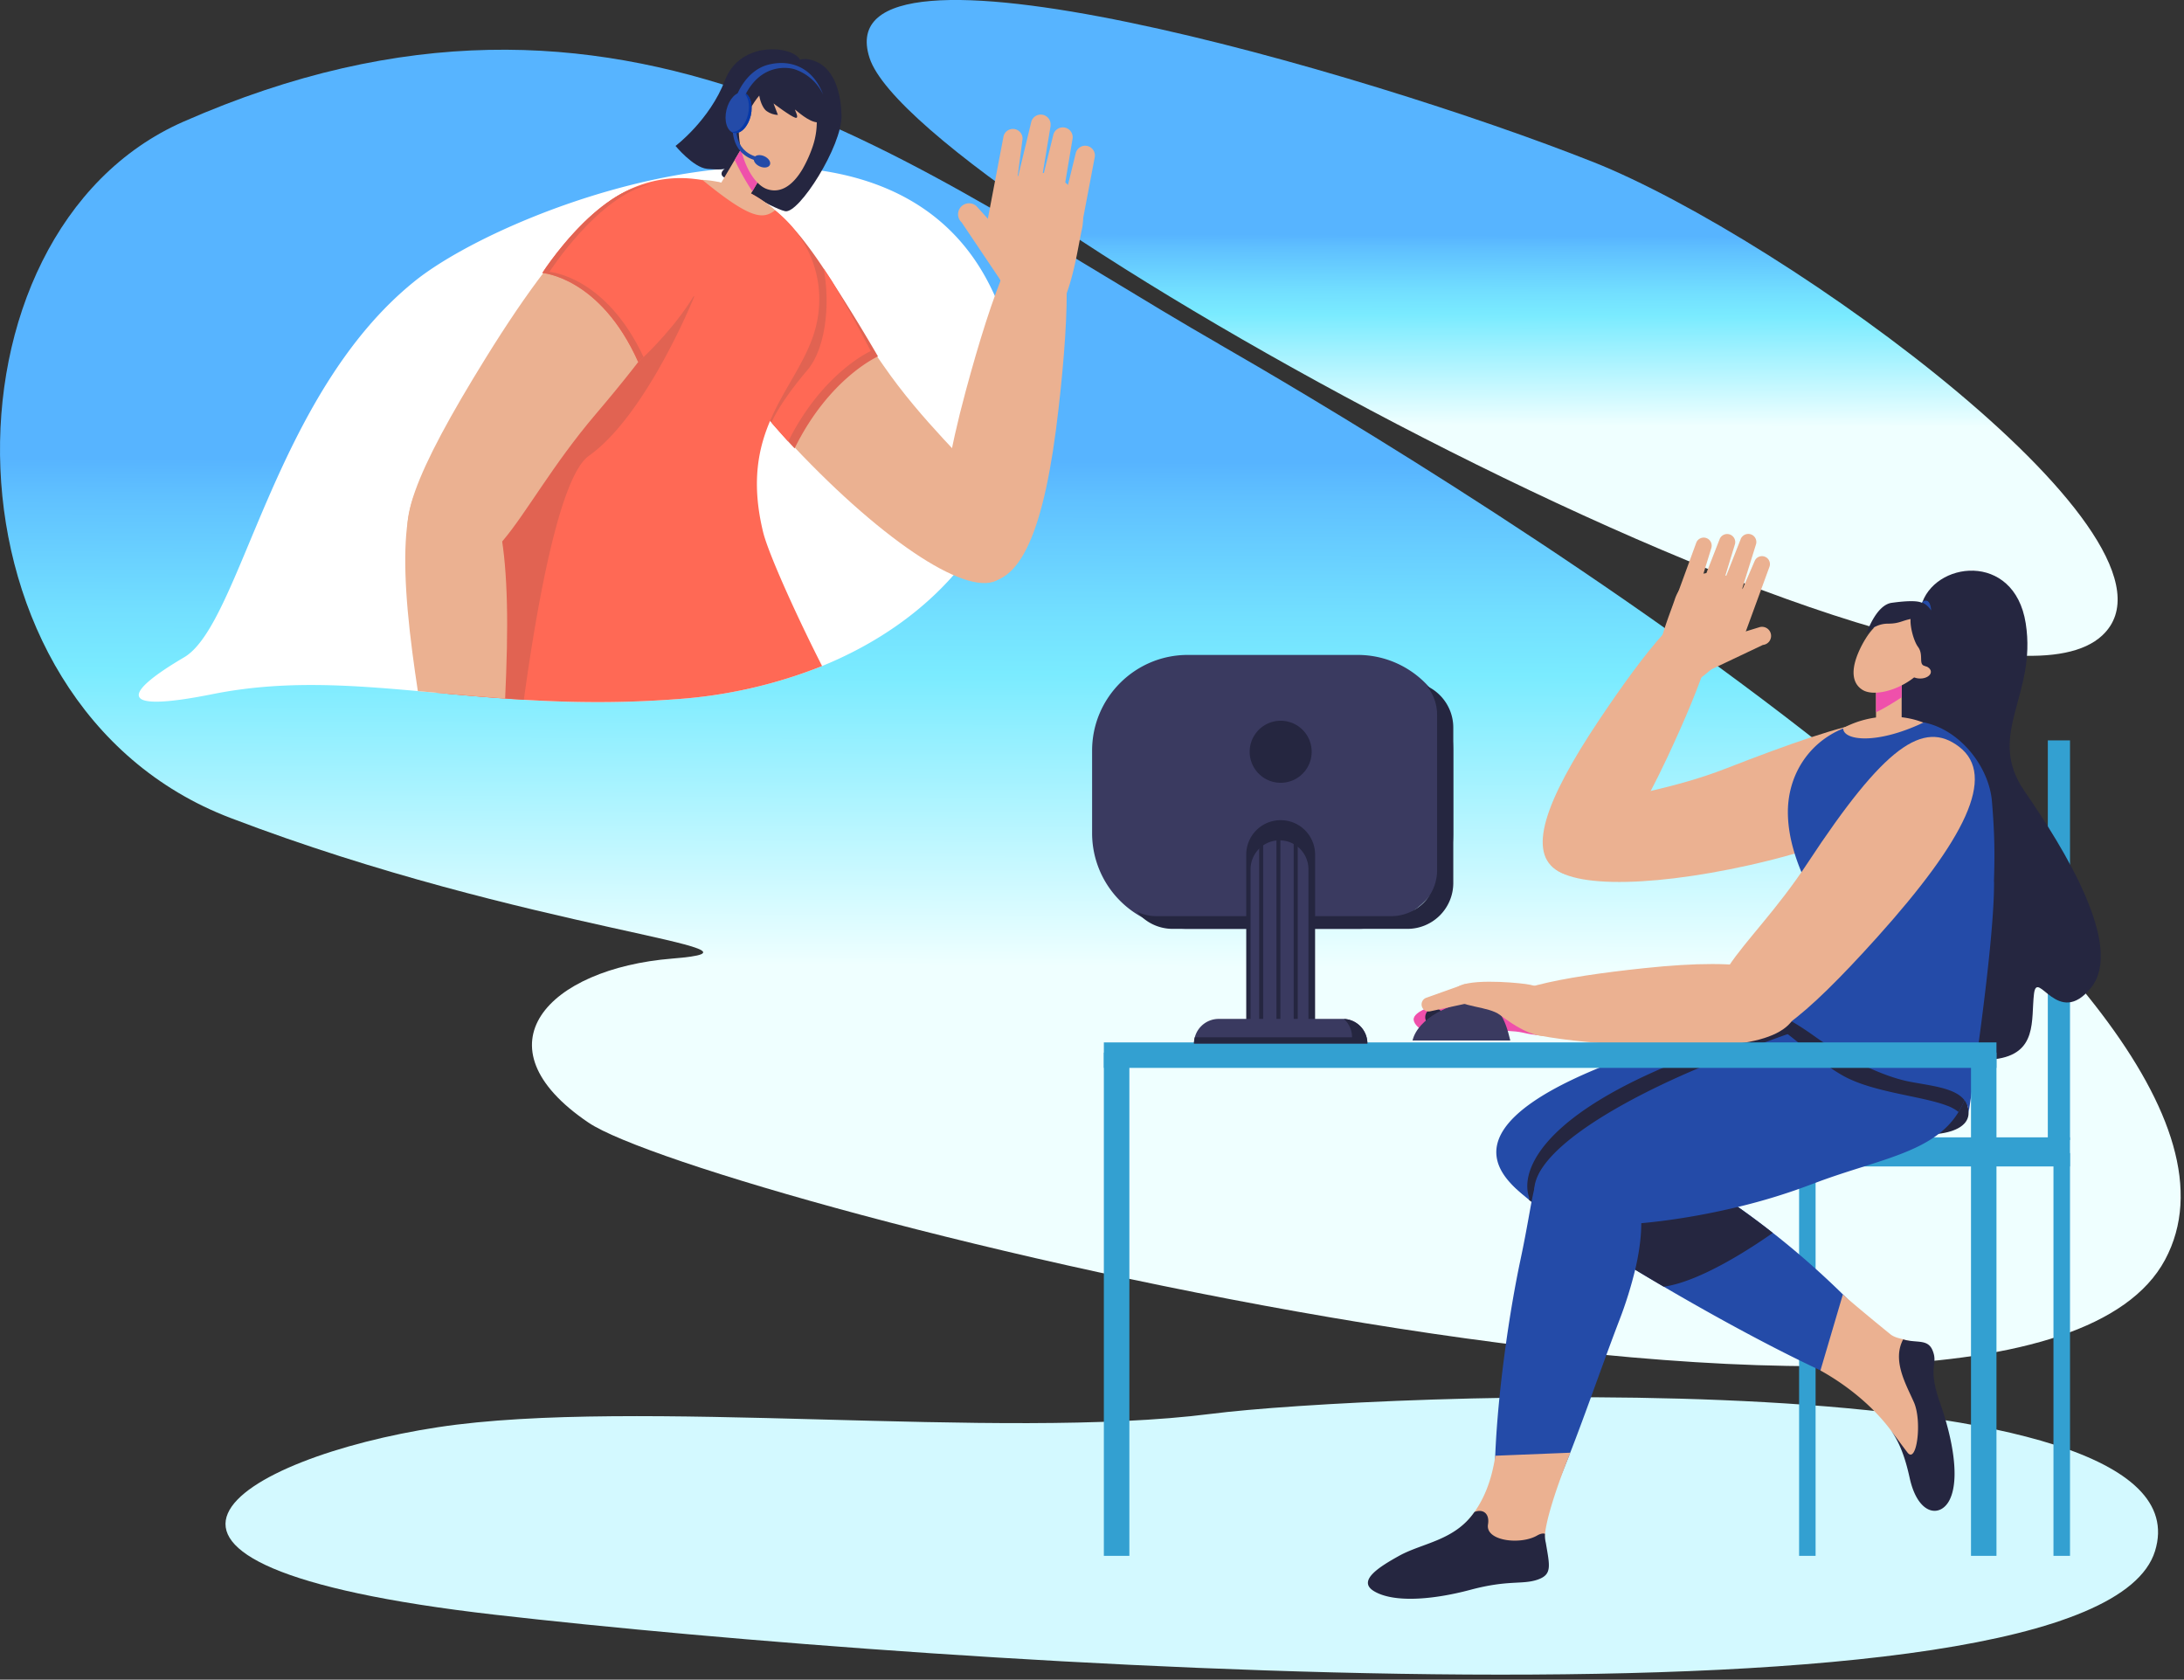 <svg width="433" height="333" fill="none" xmlns="http://www.w3.org/2000/svg"><rect width="100%" height="100%" fill="#333333" stroke="none"/><path fill-rule="evenodd" clip-rule="evenodd" d="M240.1 280.3c-42.13 5.37-114.14-3.32-153.29 2.65-39.15 5.97-75.66 27.2 11.29 37.17 86.94 9.95 317.2 25.88 329.15-12.6 11.94-38.49-155.96-31.2-187.14-27.22z" fill="#D3F9FF"/><path fill-rule="evenodd" clip-rule="evenodd" d="M241.76 68.25C181.28 33.5 123.97-14.38 36.37 24.12c-50.1 22.01-49.77 115.48 9.3 138.03 59.06 22.56 112.16 25.9 87.6 27.89-24.58 1.99-39.16 17.25-16.6 32.52 22.57 15.26 283.37 81.63 312.57 27.2 29.2-54.41-156.29-163.59-187.48-181.5z" fill="url(#paint0_linear)"/><path fill-rule="evenodd" clip-rule="evenodd" d="M315.76 32.08C271.05 14.35 163.12-17.04 172.4 11.5c9.3 28.54 215.86 141.1 244.39 114.48 19.9-18.58-62.55-78.64-101.04-93.91z" fill="url(#paint1_linear)"/><path fill-rule="evenodd" clip-rule="evenodd" d="M410.4 228.6v79.85h-3.28V228.6h3.28z" fill="#33A0D1"/><path d="M359.96 228.6h-3.27v79.85h3.27V228.6z" fill="#33A0D1"/><path d="M410.4 225.48h-53.71v5.77h53.7v-5.77z" fill="#33A0D1"/><path fill-rule="evenodd" clip-rule="evenodd" d="M410.4 146.78v79.23H406v-79.23h4.4z" fill="#33A0D1"/><path fill-rule="evenodd" clip-rule="evenodd" d="M348.9 200.63s5.05-1.95 11.22 2.47c6.18 4.42 14.3 8.53 19.67 9.57 5.35 1.04 10.4 3.2 10.5 7.92.1 4.73-9.79 5.66-19.46 2.47-9.68-3.19-27.08-16.36-21.93-22.43z" fill="#252640"/><path fill-rule="evenodd" clip-rule="evenodd" d="M346.97 171.49c-21.47 4.8-37.97 4.41-39.92-.87-4.73-12.78 14.6-10.27 35.1-18.25 25.8-10.03 38.52-13.53 41.14-4.93 2.73 8.99-10.8 18.33-36.32 24.05z" fill="#EBB191"/><path fill-rule="evenodd" clip-rule="evenodd" d="M317.07 142.69c9.26-13.84 17.85-24.54 21.56-22.45 3.71 2.1-1.05 14.96-8.12 30.03-8.9 18.95-15.63 25.8-21.56 22.45-6.2-3.5-2.88-13.59 8.12-30.03z" fill="#EBB191"/><path fill-rule="evenodd" clip-rule="evenodd" d="M341.65 113.93a7.64 7.64 0 00-9.6 4.88c-1.3 4-7.14 16.94-.16 17.8 4.18.52 13.35-9.09 14.65-13.08a7.63 7.63 0 00-4.89-9.6z" fill="#EBB191"/><path fill-rule="evenodd" clip-rule="evenodd" d="M336.29 107.62l-4.79 13.1 4.59-1.68 3.2-10.4c.25-.83-.2-1.71-1.02-1.98a1.58 1.58 0 00-1.98.96zM340.91 106.95l-4.03 10.33 3.8 1.39 3.26-10.67a1.6 1.6 0 00-3.03-1.05z" fill="#EBB191"/><path fill-rule="evenodd" clip-rule="evenodd" d="M345.12 106.86l-4.25 10.78 3.9 1.12 3.37-10.83a1.6 1.6 0 00-1.03-2c-.8-.26-1.67.15-2 .93z" fill="#EBB191"/><path fill-rule="evenodd" clip-rule="evenodd" d="M347.87 111.24l-4.65 10.77 2.2 5.1 5.37-14.68a1.57 1.57 0 00-2.92-1.19z" fill="#EBB191"/><path fill-rule="evenodd" clip-rule="evenodd" d="M348.77 124.36l-10.32 3.17-.6 5.86 11.66-5.53a1.8 1.8 0 10-.74-3.5zM345.2 123.4s-4.22-.55-7.64 4.43l7.64-4.43zM336.42 116.9s2.72 3.26.34 8.82l-.34-8.83z" fill="#EBB191"/><path fill-rule="evenodd" clip-rule="evenodd" d="M380.89 120.14c2.33-8.84 18.46-10.97 20.73 3.43 2.27 14.4-8.03 22.02-.2 33.34 7.82 11.31 19.76 30.67 13.17 38.88-6.59 8.23-10.7-3.9-11.33 1.24-.62 5.15.82 11.94-7.82 12.96-8.65 1.03-29.86-32.51-23.88-59.88 5.97-27.36 9.33-29.97 9.33-29.97z" fill="#252640"/><path fill-rule="evenodd" clip-rule="evenodd" d="M385.97 219.18c-4.06 3.17-10.44 5.09-18.18 6.85l-.87.2c-2.98.66-6.16 1.3-9.48 2-8.48 1.76-15.27 3.81-22.69 5.26-1.06.21-2.13.4-3.23.58-8.24 1.36-19.97 5.74-26.97 3.86a9.3 9.3 0 01-1.38-.49l-.39-.18a7.21 7.21 0 01-1.32-.85l-.85-.73c-9.3-8.46-.77-15.93 10.96-21.56 11.95-5.74 27.2-9.57 30.32-10.61.63-.22 1.25-.41 1.85-.6 1.64-.51 3.2-.97 4.72-1.37 4.06-1.09 7.72-1.87 11.3-2.73 1.15-.28 2.28-.57 3.41-.87 3.2-.89 6.44-1.58 9.73-2.08 8.32-1.2 14.37-.08 16.21 5.07a32.35 32.35 0 011.01 3.34c1.76 7.08.03 11.65-4.15 14.91z" fill="#244BA8"/><path fill-rule="evenodd" clip-rule="evenodd" d="M378.17 275.2c-.04.44-.2.88-.46 1.25-1.2 1.63-7.85-.6-16.78-4.77-9.08-4.22-20.53-10.42-31.08-16.6-10.18-5.96-19.53-11.9-25.1-16a56.1 56.1 0 01-2-1.54c-.84-.7-1.55-1.3-2.12-1.88-4.68-4.63-1.09-5.77 3.96-5.71 4.04.03 9.03.8 11.42 1.13 9.16 1.2 12.43-.3 18.75 2.4 3.09 1.31 6.92 3.62 12.51 7.74a166.83 166.83 0 0118.47 15.76c4.86 4.84 8.77 9.46 10.83 13.11 1.16 2.06 1.74 3.8 1.6 5.1z" fill="#244BA8"/><path fill-rule="evenodd" clip-rule="evenodd" d="M382.69 268.3c1.23 2.94-1.46 2.67 1.14 10.03 2.6 7.35 4.13 14.4 2.12 18.41-1.8 3.61-5.25 2.96-6.88-4.55a23.02 23.02 0 00-4.22-8.67c-3.36-4.5-8.31-8.7-13.93-11.82l4.44-15.05s2.76 2.45 9.39 7.84c.83.67 1.8.81 2.57 1.03 2.67.8 4.41.48 5.37 2.77z" fill="#EBB191"/><path fill-rule="evenodd" clip-rule="evenodd" d="M383.14 267.69c1.23 2.95-1.1 3.1 1.5 10.46 2.6 7.36 3.9 15.18 1.89 19.2-1.8 3.6-6.3 3.11-7.93-4.4-.64-2.88-1.65-6.6-3.76-9.42.99 1.26 2 2.7 3.34 4.44 1.84 2.36 2.93-6.19 1.28-9.96-1.54-3.51-4.38-8.27-2.14-12.47 2.67.78 4.86-.15 5.82 2.15zM385.97 219.18c-4.06 3.17-10.44 5.09-18.18 6.85l-.87.2c-2.98.66-6.16 1.3-9.48 2-8.48 1.76-15.27 3.81-22.69 5.26 2.56 1.09 5.63 2.86 9.8 5.79a155.8 155.8 0 016.92 5.15c-3.94 2.77-14.27 9.64-21.62 10.66-7.96-4.66-15.4-9.3-20.94-13.07a122.1 122.1 0 01-3.82-2.68l-.35-.25-1.6-1.21a.75.75 0 00.04-.44c-.66-1.85-.56-4.42 1.1-7.48 3.9-7.2 16.47-17.07 48.33-26.26 1.53-.44 3.1-.88 4.72-1.32l2.43-3.57c1.15-.28 2.28-.56 3.42-.87 3.2-.88 6.44-1.57 9.72-2.07 8.33-1.2 14.38-.08 16.22 5.07a34 34 0 011 3.34c1.76 7.07.03 11.64-4.15 14.9z" fill="#252640"/><path d="M377.02 127.3h-5.08v21.82h5.08v-21.81z" fill="#EBB191"/><path fill-rule="evenodd" clip-rule="evenodd" d="M393.67 161.81c-2.77-13.27-9.13-19.75-19.05-19.75a19.78 19.78 0 00-19.77 19.75c0 2.39 2.57 9.87 3.46 11.16 1.64 3.3 3.07 6.7 4.3 10.17 1.98 5.75.15 11.4-.84 13.78a15.53 15.53 0 0017.42 22.64 15.54 15.54 0 0011.5-12.65c1.82-7.64 6.1-30.22 2.98-45.1z" fill="#EBB191"/><path fill-rule="evenodd" clip-rule="evenodd" d="M388.3 220.45c-4.84 8-15.72 9.33-27.97 13.9l-.81.3a119 119 0 01-14.97 4.63 140.35 140.35 0 01-12.81 2.47l-.71.1c-9.33 1.3-17.54 1.39-22.12.18-2-.53-3.32-1.32-3.73-2.37l-.1-.3c-.03-.18.02-.4-.08-.56a5.71 5.71 0 01-.43-.86c-.98-2.4-.02-5.09 2.3-7.88 5.95-7.14 20.9-14.95 35.58-20.59l1.65-.63c3.4-1.3 6.87-2.61 10.32-3.83 10.64-3.73 20.99-6.6 27.94-5.95 3.39.32 5.96 1.46 7.37 3.75.33.54.6 1.12.77 1.73.24.82.38 1.66.42 2.51.3 5.94-.68 10.2-2.61 13.4z" fill="#244BA8"/><path fill-rule="evenodd" clip-rule="evenodd" d="M301.46 249.7c2.72-12.77 2.45-17.5 5.84-19.33 2.11-1.14 7.73-1.46 10-.98 4.93 1.05 10.54 6.37 6.97 21.98a80.09 80.09 0 01-3.33 10.66c-7.55 19.75-15.54 46-21.46 44.74-5.93-1.25-2.41-36.4 1.98-57.07z" fill="#244BA8"/><path fill-rule="evenodd" clip-rule="evenodd" d="M306.3 305.82c.76 4.65.94 6.11-2.1 7.12-3.04 1-5.21-.58-12.75 1.44s-14.7 3-18.54.7c-3.46-2.08 1.29-4.4 5.07-6.51 4.65-2.58 10.39-3.1 14.36-8.82 1.77-2.56 3.33-5.88 4.13-11.15l14.87-.6s-4.42 10.7-5.03 16.08a7.04 7.04 0 00-.02 1.74z" fill="#EBB191"/><path fill-rule="evenodd" clip-rule="evenodd" d="M304.75 313.2c-3.04 1-5.7-.03-13.25 1.99-7.54 2.01-15.23 2.58-19.08.27-3.46-2.08 1.17-4.9 4.94-7 4.64-2.58 11-3 14.97-8.71 1.68-.67 3.04.3 2.68 2.47-.55 3.3 6.46 4.11 9.74 2.2.64-.37 1.15-.47 1.55-.34-.03.6.03 1.2.17 1.77.78 4.65 1.32 6.34-1.72 7.35zM388.3 220.45a8.2 8.2 0 00-2.33-1.27c-5-1.9-14.5-2.6-20.39-5.82-4.1-2.25-7.64-5.67-11.16-8.35-.6-.47-1.2-.9-1.8-1.3a17.87 17.87 0 00-4.16-2.16c4.06-1.1 7.72-1.87 11.3-2.74 1.15-.28 2.28-.56 3.42-.87 3.2-.88 6.44-1.57 9.72-2.07 8.33-1.2 14.38-.08 16.22 5.07a34 34 0 01.6 1.86c.34.54.6 1.12.78 1.73.24.82.38 1.67.42 2.52.3 5.94-.68 10.2-2.61 13.4z" fill="#252640"/><path fill-rule="evenodd" clip-rule="evenodd" d="M377.02 131.32v6.92c-1.4.92-3.49 2.24-5.07 2.95v-9.87h5.07z" fill="#EF50AB"/><path fill-rule="evenodd" clip-rule="evenodd" d="M395.32 174.81c.16-5.45.17-9.16-.4-15.95-.56-6.79-6.28-14.2-13.51-15.64-9.53 4.52-15.93 3.53-15.98 1.2-6.95 2.82-11.13 9.48-10.96 17.02.2 9.67 6.38 18.15 7.72 22.01l.02.06c1.34 3.93.14 8.27-2.88 11.12a28.4 28.4 0 01-9.84 5.83c1.49-.36 5.25 1.4 10.2 4.94 6.17 4.42 13.58 8.02 18.94 9.05 5.35 1.03 11.57 1.4 11.67 6.14 0 0 5.14-33.03 5.04-45.79l-.02.01z" fill="#244BA8"/><path fill-rule="evenodd" clip-rule="evenodd" d="M381.92 131.62c-2.66 4.35-9.79 6.9-12.64 5.16-2.02-1.24-2.2-3.66-1.19-6.5.1-.3.22-.58.34-.88.42-.98.91-1.93 1.48-2.83a12.45 12.45 0 013.4-3.64c2.37-1.63 5.03-2.06 6.87-.93 2.85 1.75 4.4 5.28 1.74 9.62z" fill="#EBB191"/><path d="M380.7 134.52c1.17 0 2.12-.6 2.12-1.33 0-.72-.95-1.32-2.13-1.32-1.17 0-2.11.6-2.11 1.32 0 .74.94 1.33 2.12 1.33z" fill="#EBB191"/><path fill-rule="evenodd" clip-rule="evenodd" d="M382.67 120.62c.17-.27-1.09-.06-1.15-.55-.18-1.15-3.29-1-6.47-.56-3.17.44-5.03 6.18-5.03 6.18a5.5 5.5 0 014.3-2.05c2.2 0 2.69-.57 4.47-.92-.11 1.74.7 4.5 1.48 5.53 1.23 1.68-.09 3.62 1.5 3.8 1.6.18 3.36 0 3.54-3.09.13-2.6-.85-7.04-2.64-8.34z" fill="#252640"/><path fill-rule="evenodd" clip-rule="evenodd" d="M372.17 185.81c-14.72 16.36-23.17 22.93-27.51 19.35-11.33-9.3 1.63-15.68 13.71-34.06 15.2-23.1 22.94-28.52 30.07-23.03 7.44 5.74 1.2 18.3-16.27 37.74z" fill="#EBB191"/><path fill-rule="evenodd" clip-rule="evenodd" d="M326.42 207.36c-16.63-.76-30.25-2.57-30.38-6.82-.12-4.26 13.36-6.85 29.93-8.6 20.83-2.2 30.17.02 30.37 6.82.21 7.12-10.14 9.5-29.92 8.6z" fill="#EBB191"/><path fill-rule="evenodd" clip-rule="evenodd" d="M289 197.8c-3.63 1.09-8.33 2.39-8.71 4.08-.38 1.7 4.05 4.47 7.16 3.4 3.1-1.08 11.47-1.23 14.4-.57 2.97.67 4.3.8 5-.85.7-1.64-1.67-5.36-1.67-5.36s-14.02-1.34-16.17-.7z" fill="#EF50AB"/><path d="M284.18 203.46a1.8 1.8 0 100-3.58 1.8 1.8 0 000 3.58z" fill="#252640"/><path fill-rule="evenodd" clip-rule="evenodd" d="M280.05 206.28c1.05-4.38 7.62-7.64 12.33-7.64 4.7 0 6 3.26 7.05 7.64h-19.38z" fill="#3A3A60"/><path fill-rule="evenodd" clip-rule="evenodd" d="M381.02 119.39s1.24.55 1.85 1.65c0 0-.06-2.89-1.85-1.65z" fill="#244BA8"/><path fill-rule="evenodd" clip-rule="evenodd" d="M292.44 196.7l.15 1.85-9.07 1.95a1.4 1.4 0 01-.75-2.69l7.33-2.61a1.77 1.77 0 011.54.18c.46.3.75.79.8 1.33z" fill="#EBB191"/><path fill-rule="evenodd" clip-rule="evenodd" d="M308.44 198.58c-.08-2.09-3.74-3.2-6-3.5-2.65-.36-12.23-1.16-13.83.95-1.57.38-2.36.86-1.62 1.43 3 2.32 8.08 2.02 10.39 3.75 2.3 1.72 8.7 6.46 12.06 2.94 1.62-1.7.7-3.82-1-5.57z" fill="#EBB191"/><path d="M395.82 206.66H218.85v5.05h176.97v-5.05z" fill="#33A0D1"/><path fill-rule="evenodd" clip-rule="evenodd" d="M223.91 208.68v99.77h-5.06v-99.77h5.06zM395.82 208.68v99.77h-5.05v-99.77h5.05z" fill="#33A0D1"/><path fill-rule="evenodd" clip-rule="evenodd" d="M235.49 129.84h33.67c10.47 0 18.96 8.5 18.96 18.97v16.37c0 10.48-8.49 18.97-18.96 18.97h-33.67a18.97 18.97 0 01-18.97-18.97v-16.37c0-10.47 8.5-18.97 18.97-18.97z" fill="#3A3A60"/><path fill-rule="evenodd" clip-rule="evenodd" d="M282.9 136.02a9.03 9.03 0 012.02 5.69v30.82a9.1 9.1 0 01-9.1 9.1H229.3c-1.34 0-2.67-.3-3.89-.88a9.08 9.08 0 007.1 3.4h46.52a9.1 9.1 0 009.1-9.1v-30.81a9.1 9.1 0 00-5.22-8.22z" fill="#252640"/><path d="M253.9 155.19a6.15 6.15 0 10.01-12.3 6.15 6.15 0 000 12.3z" fill="#252640"/><path fill-rule="evenodd" clip-rule="evenodd" d="M253.9 162.6a6.82 6.82 0 016.83 6.81v34.61h-13.65v-34.6a6.82 6.82 0 016.83-6.82z" fill="#252640"/><path fill-rule="evenodd" clip-rule="evenodd" d="M253.68 166.6a5.72 5.72 0 015.73 5.73v31.69h-11.47v-31.7a5.73 5.73 0 015.74-5.72z" fill="#3A3A60"/><path d="M250.43 165.12h-.79v38.62h.79v-38.62zM253.85 165.12h-.78v38.62h.78v-38.62zM257.28 165.23h-.79v38.62h.8v-38.62z" fill="#252640"/><path fill-rule="evenodd" clip-rule="evenodd" d="M241.6 202h24.61a4.88 4.88 0 014.89 4.88h-34.38a4.9 4.9 0 014.88-4.88z" fill="#3A3A60"/><path fill-rule="evenodd" clip-rule="evenodd" d="M266.43 202a4.87 4.87 0 011.63 3.65h-31.18c-.1.4-.16.81-.16 1.23h34.38a4.88 4.88 0 00-4.67-4.87z" fill="#252640"/><path fill-rule="evenodd" clip-rule="evenodd" d="M163 132.04a95.47 95.47 0 01-28.84 6.57c-11.14.85-21.1.68-30.3.13l-3.7-.25c-3.96-.28-7.79-.62-11.51-.96l-2.1-.19-3.7-.33c-14.1-1.27-26.96-2.14-40.69.6-20.2 4.04-16.94-.66-5.65-7.3 11.3-6.64 17.62-52.1 45.84-74.67 19.09-15.26 92.1-42.6 113.92 1 15.1 30.16.1 61.78-33.28 75.4z" fill="#fff"/><path fill-rule="evenodd" clip-rule="evenodd" d="M158.63 11.86c-1.44-2.8-11.85-3.9-14.89 4.03-3.03 7.94-9.81 13.04-9.81 13.04s3.53 4.27 6.23 4.54c2.7.27 3.55 0 3.55 0s-.92.53-.58 1.3c.34.76 9.8 6.49 12.52 7.1 2.72.62 11.33-13 11.19-18.94-.14-5.94-2.16-9.29-4.68-10.55-2.32-1.13-3.53-.52-3.53-.52z" fill="#252640"/><path fill-rule="evenodd" clip-rule="evenodd" d="M157.33 88.48c18.32 19.45 35.19 30.28 40.74 26.3 13.47-9.65-7.68-20.27-22.87-42.24-19.1-27.64-29.52-39.82-38.02-32.96-8.88 7.18-1.63 25.79 20.15 48.9z" fill="#EBB191"/><path fill-rule="evenodd" clip-rule="evenodd" d="M209.86 81.08c2.29-20.09 2.72-36.75-2.37-37.72-5.09-.96-10.77 14.7-16.04 34.22-6.63 24.55-5.75 36.17 2.37 37.7 8.5 1.62 13.34-10.33 16.04-34.2z" fill="#EBB191"/><path fill-rule="evenodd" clip-rule="evenodd" d="M207.5 34.42a9.26 9.26 0 016.99 11.06c-1.13 4.98-3.1 22.1-10.9 18.67-4.69-2.06-8.29-17.78-7.16-22.76a9.24 9.24 0 0111.08-6.97z" fill="#EBB191"/><path fill-rule="evenodd" clip-rule="evenodd" d="M217.04 31.18l-3.16 16.64-3.74-4.61 3.14-12.85a1.93 1.93 0 012.3-1.42c1.01.24 1.65 1.22 1.46 2.24zM212.63 27.6l-2.22 13.28-4.85-.92 3.25-13.15a1.95 1.95 0 013.82.79z" fill="#EBB191"/><path fill-rule="evenodd" clip-rule="evenodd" d="M208.3 24.9L206 38.77l-4.76-1.25 3.23-13.4a1.95 1.95 0 013.81.76z" fill="#EBB191"/><path fill-rule="evenodd" clip-rule="evenodd" d="M202.7 27.76l-1.84 14.12-5.48 3.96 3.55-18.65a1.91 1.91 0 013.78.57z" fill="#EBB191"/><path fill-rule="evenodd" clip-rule="evenodd" d="M193.6 40.88l8.8 9.72-3 6.5-8.75-13.02a2.17 2.17 0 112.95-3.2z" fill="#EBB191"/><path fill-rule="evenodd" clip-rule="evenodd" d="M174.07 70.66s-9.66 4.26-16.53 18.23c0 0-1.86-1.96-4.6-5.12-8.8-10.18-26.69-32.81-20.36-42.13 8.3-12.22 20.85-1.2 26.3 5.48a85.28 85.28 0 014.4 6.1 365.35 365.35 0 0110.79 17.44z" fill="#E16352"/><path fill-rule="evenodd" clip-rule="evenodd" d="M199.06 41.43s4.8 1.75 5.68 8.95l-5.68-8.95zM212.02 39.39s-4.71 1.97-5.27 9.2l5.27-9.2z" fill="#EBB191"/><path fill-rule="evenodd" clip-rule="evenodd" d="M156.27 87.52c6.86-13.72 16.37-17.92 16.37-17.92s-3.71-7.22-7.78-14a381.84 381.84 0 01-1.57-2.38c1.4 7.34.32 16-3.23 20.17-3.33 3.92-5.9 7.66-7.12 10.39 2.51 2.9 4.28 4.79 4.55 5.07l-1.22-1.33zM174.02 70.58l.01.03-.01-.03zM173.27 69.31l.67 1.14-.67-1.14zM173.95 70.47l.05.08-.05-.08z" fill="#FF6955"/><path fill-rule="evenodd" clip-rule="evenodd" d="M138.94 43.08l13.48-22.81 5.31 3.13-13.48 22.82-5.3-3.14z" fill="#EBB191"/><path fill-rule="evenodd" clip-rule="evenodd" d="M115.8 52.24c8.34-14.2 18.17-19.2 29.58-15.37a24 24 0 0115.1 30.4c-.92 2.74-6.78 10.37-8.3 11.5a111.7 111.7 0 00-8.9 10.05c-4.51 5.84-4.6 13.07-4.38 16.19a18.86 18.86 0 01-28.83 19.32 18.87 18.87 0 01-8.34-19.03c.87-9.49 4.71-37.14 14.07-53.06z" fill="#EBB191"/><path fill-rule="evenodd" clip-rule="evenodd" d="M149.94 24.47l-4.28 7.23a49.1 49.1 0 003.5 6.23l6.1-10.33-5.32-3.13z" fill="#EF50AB"/><path fill-rule="evenodd" clip-rule="evenodd" d="M163 132.04a95.47 95.47 0 01-28.84 6.57c-18.48 1.4-33.7.01-47.6-1.26 3.38-7.09 6.7-14.17 7-15.33 2.87-11.3 11.13-43.48 15.28-55.46 1.63-5.33 2.39-10.03 4.55-15.9.4-1.11.86-2.26 1.38-3.46 3.28-7.6 13.8-13.58 24.58-11.46 9.82 8.04 11.99 7.65 14.33 5.96 8.35 6.67 10.5 16.68 7.4 25.3-4 11.05-14.62 18.72-9.77 38.55 1.08 4.34 6.81 16.95 11.68 26.5z" fill="#FF6955"/><path fill-rule="evenodd" clip-rule="evenodd" d="M147.08 21.7c-1.99 5.85 1.17 14.5 5.02 15.8 2.72.92 5.12-.8 7-3.96a25.61 25.61 0 002.05-4.57 15.15 15.15 0 00.74-6c-.31-3.46-1.98-6.28-4.47-7.13-3.85-1.3-8.36 0-10.34 5.86z" fill="#EBB191"/><path fill-rule="evenodd" clip-rule="evenodd" d="M137.65 58.78s-9.42 23.45-20.91 31.6c-5.77 4.1-10.28 29.38-12.88 48.35a490.9 490.9 0 01-15.2-1.2l4.9-15.51c2.87-11.31 11.13-43.48 15.28-55.47 1.63-5.33 2.39-10.03 4.55-15.9l24.26 8.13z" fill="#E16352"/><path d="M148.22 26.04c.69-.57.5-1.91-.4-3-.92-1.1-2.21-1.52-2.9-.96-.68.57-.5 1.92.42 3.01.9 1.1 2.2 1.52 2.88.95z" fill="#EBB191"/><path fill-rule="evenodd" clip-rule="evenodd" d="M96.27 71.02c-14.07 22.72-18.84 34.8-13.18 38.65 14.73 10.01 17.74-7.26 35.05-27.6 21.77-25.59 25.44-36.47 16.61-42.89-9.24-6.7-21.77 4.84-38.48 31.84z" fill="#EBB191"/><path fill-rule="evenodd" clip-rule="evenodd" d="M100.5 128.42c-.08 3.5-.2 6.87-.35 10.08-3.96-.29-7.78-.63-11.5-.97l-2.1-.19-3.71-.33c-.37-2.44-.73-4.96-1.07-7.55-3.12-23.83-1.3-36.6 7.33-37.07 8.27-.45 11.92 10.61 11.4 36.03z" fill="#EBB191"/><path fill-rule="evenodd" clip-rule="evenodd" d="M161.78 17.43c-1.32-1.46-5.58-3.18-7.47-3.1-1.1.02-2.18.35-3.1.95-.1.14-.19.29-.26.44-.29-.3-.71-.4-1.1-.31-1.99.31-2.79 3.59-3.33 5.89-.55 2.3 1.61 3.8 1.49 2.58-.1-1.02 1.2-3.39 2.52-4.93.23 1.44.87 2.7 1.5 3.1.66.46 1.42.71 2.2.74l-.87-2.28s3.4 2.57 4.32 2.83c.93.25-.23-1.7-.03-1.6.19.1 2.73 2.52 4.5 2.52 1.8 0 .96-5.36-.37-6.83z" fill="#252640"/><path fill-rule="evenodd" clip-rule="evenodd" d="M107.52 54.11s11.47.79 19.02 17.67c0 0 23.21-20.6 11.45-31.94-13.2-12.73-30.47 14.27-30.47 14.27z" fill="#FF6955"/><path fill-rule="evenodd" clip-rule="evenodd" d="M108.93 53.9s9.76-15.24 20.2-17.42c-10.95 1-21.61 17.64-21.61 17.64s11.47.78 19.02 17.66c0 0 .4-.35 1.06-.98-7.55-16.14-18.67-16.9-18.67-16.9z" fill="#E16352"/><path d="M148.84 22.92c.52-2.2-.13-4.25-1.46-4.56-1.33-.32-2.83 1.22-3.35 3.42-.53 2.21.13 4.26 1.46 4.57 1.33.32 2.83-1.22 3.35-3.43zM152.64 32.68c.25-.56-.25-1.32-1.11-1.71-.87-.39-1.78-.25-2.03.3-.25.56.25 1.33 1.12 1.72.87.39 1.77.25 2.02-.3z" fill="#244BA8"/><path fill-rule="evenodd" clip-rule="evenodd" d="M150.89 32.03c-6.2-.92-5.62-6.88-5.62-6.94l.74.08c-.03.22-.5 5.32 4.99 6.13l-.11.73z" fill="#244BA8"/><path fill-rule="evenodd" clip-rule="evenodd" d="M147.38 18.35h-.01c.97.66 1.38 2.44.94 4.33-.52 2.2-2.01 3.73-3.34 3.43.16.11.33.2.52.24 1.33.3 2.83-1.23 3.36-3.43.51-2.2-.14-4.25-1.47-4.57z" fill="#0739A8"/><path fill-rule="evenodd" clip-rule="evenodd" d="M146.16 18.72s1.8-4.84 6.26-5.92c4.53-1.1 8.83.71 10.78 5.97a9.61 9.61 0 00-5.64-5.03c-1.06-.36-6.67-1.39-9.91 5.3l-1.49-.32z" fill="#244BA8"/><defs><linearGradient id="paint0_linear" x1="215.91" y1="191.66" x2="216.26" y2="91.54" gradientUnits="userSpaceOnUse"><stop stop-color="#EFFFFF"/><stop offset=".58" stop-color="#7AEBFF"/><stop offset=".7" stop-color="#72DFFF"/><stop offset=".93" stop-color="#5FC0FF"/><stop offset="1" stop-color="#57B4FF"/></linearGradient><linearGradient id="paint1_linear" x1="295.54" y1="84.32" x2="295.69" y2="46.69" gradientUnits="userSpaceOnUse"><stop stop-color="#EFFFFF"/><stop offset=".58" stop-color="#7AEBFF"/><stop offset=".7" stop-color="#72DFFF"/><stop offset=".93" stop-color="#5FC0FF"/><stop offset="1" stop-color="#57B4FF"/></linearGradient></defs></svg>